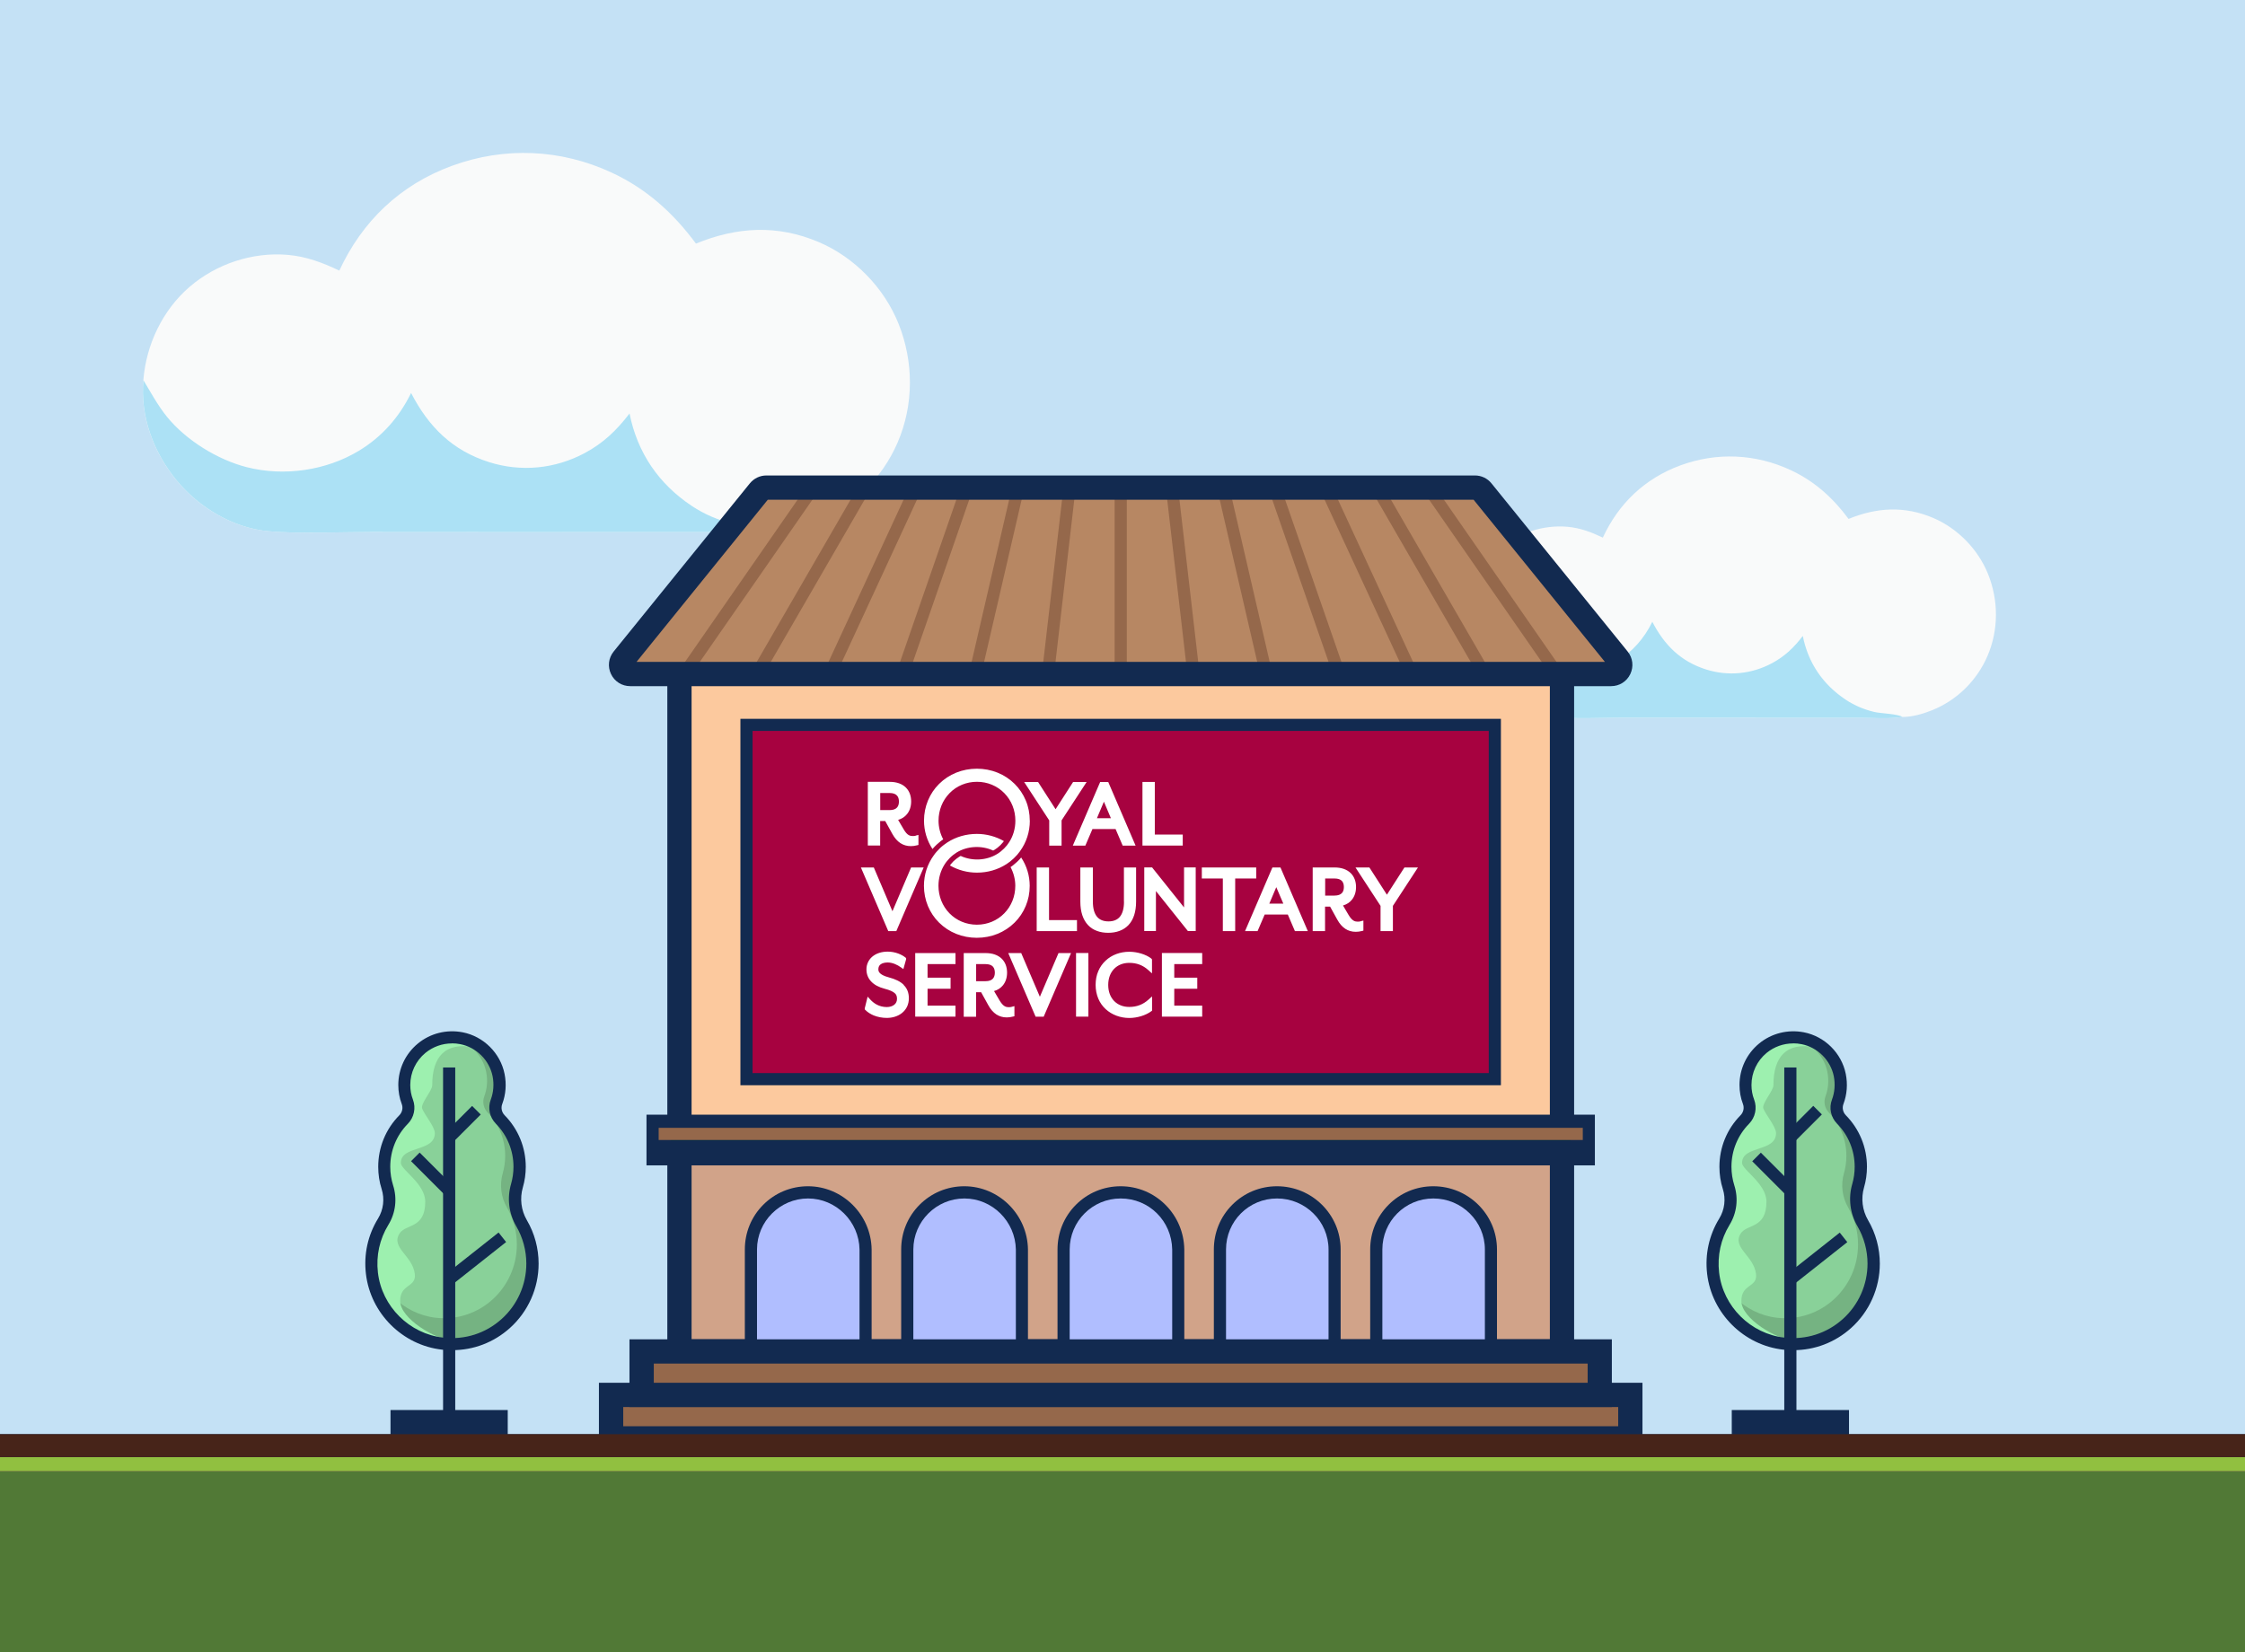 <?xml version="1.0" encoding="UTF-8"?><svg id="Layer_1" xmlns="http://www.w3.org/2000/svg" viewBox="0 0 360 265"><defs><style>.cls-1{fill:#b78763;}.cls-2{fill:#b0beff;}.cls-3{fill:#89d199;}.cls-4{fill:#91c040;}.cls-5{fill:#9df0af;}.cls-6{fill:#f9fafa;}.cls-7{fill:#95684b;}.cls-8{fill:#0a2c48;}.cls-9{fill:#517936;}.cls-10{fill:#fff;}.cls-11{fill:#ace1f5;}.cls-12{fill:#75b382;}.cls-13{fill:#ba7e5e;}.cls-14{fill:#a70240;}.cls-15{fill:#d1a389;}.cls-16{fill:#472419;}.cls-17{fill:#c4e1f5;}.cls-18{fill:#fcc99e;}.cls-19{fill:#122a50;}</style></defs><rect class="cls-17" x="0" width="360" height="265"/><path class="cls-6" d="M54.41,43.41c3.68-7.96,9.79-13.78,18.05-16.81,8.45-3.1,17.47-2.71,25.64,1.09,5.56,2.58,9.88,6.48,13.5,11.38,6.59-2.7,13.04-3.07,19.7-.24,5.72,2.43,10.49,7.34,12.79,13.1,2.44,6.1,2.46,12.97-.14,19.02-2.49,5.78-7.15,10.36-13.01,12.69-2.07.82-4.56,1.53-6.81,1.53-3.08.54-7.34.18-10.52.18h-21.83s-32.33-.02-32.33-.02c-5.03,0-11.6.32-16.45-.13-5.66-.52-11.12-3.82-14.69-8.15-3.68-4.47-5.87-10.26-5.32-16.1.45-5.67,3.08-11.21,7.41-14.94,4.3-3.7,10.11-5.62,15.76-5.13,2.98.26,5.58,1.25,8.25,2.52Z"/><path class="cls-11" d="M22.99,60.96c1.2,2,2.31,4.06,3.78,5.88,3.05,3.77,8.15,6.91,12.8,8.09,5.96,1.52,12.72.55,17.98-2.63,3.72-2.25,6.47-5.39,8.37-9.27,2.8,5.41,6.6,9.23,12.54,11.1,5.12,1.61,10.55,1.07,15.28-1.45,3.02-1.61,5.15-3.67,7.21-6.36,1.25,6.27,4.66,11.29,9.99,14.83,2.01,1.34,4.23,2.28,6.58,2.84,1.55.37,5.62.45,6.62,1.18-3.08.54-7.34.18-10.52.18h-21.83s-32.33-.02-32.33-.02c-5.03,0-11.6.32-16.45-.13-5.66-.52-11.12-3.82-14.69-8.15-3.68-4.47-5.87-10.26-5.32-16.1Z"/><path class="cls-6" d="M257.03,86.22c2.53-5.48,6.75-9.49,12.44-11.58,5.82-2.14,12.04-1.86,17.66.75,3.83,1.78,6.8,4.46,9.3,7.84,4.54-1.86,8.99-2.11,13.57-.16,3.94,1.68,7.22,5.05,8.81,9.03,1.68,4.21,1.69,8.94-.1,13.1-1.71,3.98-4.93,7.14-8.96,8.74-1.43.57-3.14,1.06-4.69,1.05-2.12.37-5.05.13-7.25.13h-15.04s-22.27-.01-22.27-.01c-3.46,0-7.99.22-11.34-.09-3.9-.36-7.66-2.63-10.12-5.62-2.54-3.08-4.04-7.07-3.66-11.09.31-3.9,2.12-7.73,5.11-10.29,2.96-2.55,6.96-3.87,10.86-3.53,2.05.18,3.84.86,5.68,1.74Z"/><path class="cls-11" d="M235.38,98.31c.83,1.37,1.59,2.8,2.6,4.05,2.1,2.6,5.61,4.76,8.82,5.57,4.11,1.05,8.76.38,12.39-1.81,2.56-1.55,4.46-3.71,5.77-6.39,1.93,3.73,4.55,6.36,8.64,7.65,3.53,1.11,7.27.74,10.53-1,2.08-1.11,3.55-2.53,4.96-4.38.86,4.32,3.21,7.78,6.88,10.22,1.39.92,2.92,1.57,4.54,1.96,1.06.26,3.87.31,4.56.81-2.12.37-5.05.13-7.25.13h-15.04s-22.27-.01-22.27-.01c-3.46,0-7.99.22-11.34-.09-3.9-.36-7.66-2.63-10.12-5.62-2.54-3.08-4.04-7.07-3.66-11.09Z"/><rect class="cls-13" x="0" y="235.17" width="360" height="2.18"/><path class="cls-19" d="M0,239.88h360v-2.53H0v2.53ZM0,230.03v5.14h360v-5.14H0Z"/><path class="cls-18" d="M108.95,103.09h141.52v113.66H108.95v-113.66Z"/><rect class="cls-15" x="108.95" y="183.79" width="141.52" height="33.21"/><path class="cls-19" d="M252.42,218.7H107.01v-117.56h145.41v117.56ZM110.9,214.8h137.63v-109.77H110.9v109.77Z"/><rect class="cls-8" x="105.62" y="180.72" width="148.19" height="4.24"/><path class="cls-19" d="M255.75,186.91H103.67v-8.13h152.08v8.13ZM107.56,183.01h144.3v-.35H107.56v.35Z"/><rect class="cls-7" x="97.99" y="223.72" width="163.44" height="6.97"/><path class="cls-19" d="M263.38,232.64H96.04v-10.86h167.34v10.86ZM99.94,228.75h159.55v-3.08H99.94v3.08Z"/><path class="cls-1" d="M236.53,78.21h-113.63c-.44,0-.86.2-1.14.54l-21.83,26.96c-.78.96-.09,2.39,1.14,2.39h157.29c1.23,0,1.92-1.43,1.14-2.39l-21.83-26.96c-.28-.34-.7-.54-1.14-.54Z"/><rect class="cls-14" x="119.71" y="116.26" width="120" height="56.83"/><path class="cls-19" d="M240.68,174.06h-121.95v-58.77h121.95v58.77ZM120.68,172.11h118.05v-54.88h-118.05v54.88Z"/><path class="cls-10" d="M144.91,157.98c.56.55.83,1.25.83,2.13,0,.98-.39,1.8-1.11,2.37-.64.51-1.5.78-2.42.78-.75,0-1.46-.14-2.11-.4-.52-.22-.99-.52-1.32-.86l-.11-.11v-.18s.46-1.86.46-1.86l.45.49c.5.54,1.36,1.18,2.62,1.18.48,0,.9-.13,1.2-.37.29-.23.44-.56.44-.94,0-.42-.1-.69-.35-.91-.29-.27-.83-.51-1.64-.72-.95-.25-1.67-.64-2.16-1.17-.5-.53-.75-1.18-.75-1.95s.33-1.5.92-2.01c.62-.53,1.48-.82,2.49-.82,1.24,0,2.29.5,2.81.92l.14.11v.2s-.44,1.57-.44,1.57l-.41-.29c-.52-.38-1.33-.77-2.09-.77-.5,0-.9.11-1.16.31-.23.18-.35.44-.35.77,0,.26,0,.86,1.65,1.3,1.1.29,1.89.68,2.41,1.2ZM146.76,163.06h6.46v-1.77h-4.48v-2.71h3.69v-1.77h-3.69v-2.18h4.48v-1.77h-6.46v10.21ZM162.23,161.48l.44-.11v1.62l-.21.05c-.37.1-.69.14-1.02.14-.62,0-1.18-.16-1.67-.48-.49-.32-.93-.82-1.29-1.48l-1.15-2.08h-.81v3.93h-1.98v-10.21h3.49c1.12,0,2,.31,2.62.92.55.55.84,1.32.84,2.22,0,.8-.23,1.5-.67,2.04-.35.43-.84.75-1.42.91l.89,1.51c.59.99,1.04,1.08,1.48,1.08.17,0,.31-.02.45-.05ZM159.23,155.04c-.24-.27-.65-.41-1.19-.41h-1.51v2.74h1.51c.55,0,.95-.14,1.19-.42.2-.23.3-.56.3-.95s-.1-.73-.3-.96ZM166.75,159.87l-2.92-6.84-.07-.17h-2.08l4.39,10.21h1.29l4.39-10.21h-2.01l-2.99,7.01ZM172.55,163.06h1.98v-10.21h-1.98v10.21ZM184.6,153.72c-.86-.65-2.23-1.07-3.51-1.07-1.46,0-2.81.5-3.79,1.42-.51.47-.91,1.04-1.18,1.68-.29.67-.43,1.41-.43,2.21s.15,1.54.43,2.21c.27.64.67,1.21,1.18,1.68.99.91,2.34,1.42,3.79,1.42,1.27,0,2.65-.42,3.54-1.09l.11-.08v-2.29l-.59.53c-.87.78-1.87,1.16-3.06,1.16-.49,0-.96-.08-1.37-.25-.41-.16-.76-.4-1.06-.7-.62-.64-.95-1.53-.95-2.58,0-2.12,1.36-3.54,3.38-3.54,1.19,0,2.19.38,3.05,1.16l.59.53v-2.15l-.03-.16-.11-.08ZM192.78,154.62v-1.77h-6.46v10.21h6.46v-1.77h-4.48v-2.71h3.69v-1.77h-3.69v-2.18h4.48ZM148.12,139.13l-4.39,10.21h-1.29l-4.39-10.21h2.07l2.99,7.02,2.99-7.02h2.01ZM168.22,139.13h-1.98v10.21h6.46v-1.77h-4.48v-8.44ZM180.24,144.61c0,1.1-.23,1.92-.68,2.45-.41.48-1.02.72-1.81.72s-1.4-.24-1.81-.72c-.46-.53-.69-1.36-.69-2.45v-5.48h-2.01v5.47c0,1.64.42,2.91,1.24,3.78.39.42.88.73,1.43.93.53.2,1.14.3,1.8.3s1.27-.1,1.8-.3c.56-.2,1.04-.52,1.44-.93.82-.87,1.23-2.14,1.23-3.78v-5.47h-1.95v5.48ZM189.87,145.54l-5.04-6.31-.08-.11h-1.26v10.21h1.87v-6.42l5.05,6.32.08.1h1.25v-10.21h-1.87v6.42ZM201.44,139.13h-8.72v1.77h3.37v8.44h1.98v-8.44h3.37v-1.77ZM205.33,139.13l4.39,10.21h-2.07l-1.14-2.66h-3.71l-1.14,2.66h-2.01l4.39-10.21h1.29ZM204.66,142.29l-1.12,2.64h2.25l-1.13-2.64ZM218.19,147.75l.44-.1v1.61l-.27.07c-.32.08-.63.12-.96.12-.62,0-1.18-.16-1.67-.48-.49-.32-.93-.82-1.29-1.48l-1.15-2.08h-.81v3.93h-1.98v-10.21h3.49c1.12,0,2,.31,2.62.92.55.55.84,1.32.84,2.22,0,.8-.23,1.5-.67,2.04-.35.44-.84.75-1.42.92l.89,1.51c.59.99,1.04,1.08,1.48,1.08.17,0,.31-.02.45-.05ZM212.49,143.64h1.51c.55,0,.95-.14,1.2-.42.2-.22.3-.55.3-.95s-.1-.73-.3-.96c-.24-.27-.64-.41-1.19-.41h-1.51v2.74ZM225.21,139.13l-2.81,4.37-2.81-4.37h-2.23l4.02,6.16v4.05h1.98v-4.05l4.02-6.16h-2.16ZM146.84,134.04c-.14.04-.29.05-.45.05-.45,0-.9-.08-1.48-1.08l-.89-1.51c.58-.17,1.07-.48,1.42-.92.44-.53.67-1.24.67-2.04,0-.9-.29-1.67-.84-2.22-.61-.61-1.49-.92-2.62-.92h-3.49v10.21h1.98v-3.93h.81l1.15,2.08c.36.65.8,1.15,1.29,1.47.49.32,1.05.48,1.67.48.33,0,.65-.04,1.02-.14l.2-.05v-1.61l-.44.11ZM144.15,128.56c0,.4-.1.73-.3.95-.24.28-.65.42-1.19.42h-1.51v-2.74h1.51c.55,0,.95.14,1.19.42.2.22.3.55.3.95ZM174.25,125.42l-4.02,6.16v4.05h-1.98v-4.05l-4.02-6.16h2.23l2.81,4.37,2.81-4.37h2.16ZM176.42,125.42l-4.39,10.21h2.01l1.14-2.66h3.71l1.14,2.66h2.07l-4.39-10.21h-1.29ZM178.15,131.23h-2.25l1.12-2.65,1.12,2.65ZM189.66,133.85v1.77h-6.46v-10.21h1.98v8.44h4.48ZM165.14,131.63c0,1.79-.55,3.48-1.58,4.9-.14.19-.29.37-.44.56-.35.4-.74.77-1.16,1.1-.19.15-.38.28-.58.41-1.38.89-3.01,1.36-4.72,1.36-1.53,0-3.02-.4-4.33-1.15.05-.07.09-.14.14-.2.25-.32.54-.61.87-.86.16-.12.32-.24.48-.34.08-.05.15-.09.23-.13,1.88.87,4.17.73,5.87-.32.18-.11.37-.24.55-.39.37-.29.71-.63,1-.99.12-.16.25-.33.36-.51.65-1.01.99-2.2.99-3.44,0-1.68-.62-3.24-1.76-4.41-1.15-1.18-2.71-1.83-4.4-1.83s-3.26.65-4.4,1.83c-1.13,1.16-1.76,2.73-1.76,4.41,0,1.04.26,2.07.75,2.99-.13.09-.25.18-.38.27-.46.36-.89.76-1.28,1.21-.02.03-.04.05-.06.07-.89-1.36-1.36-2.93-1.36-4.55,0-1.13.22-2.22.64-3.24.42-1,1.01-1.89,1.78-2.65,1.58-1.57,3.73-2.44,6.06-2.44s4.48.87,6.06,2.44c.76.76,1.36,1.65,1.78,2.65.43,1.02.64,2.11.64,3.24ZM163.7,137.6c-.38.44-.81.84-1.27,1.2-.12.1-.25.18-.38.27.49.93.76,1.96.76,3,0,1.68-.62,3.24-1.76,4.41-1.15,1.18-2.71,1.83-4.4,1.83s-3.25-.65-4.4-1.83c-1.13-1.16-1.76-2.73-1.76-4.41,0-1.23.34-2.42.99-3.44.11-.18.24-.35.37-.51.29-.36.62-.7.99-.99.18-.14.37-.27.55-.39,1.7-1.05,3.99-1.19,5.87-.32.08-.04.16-.09.23-.13.16-.1.32-.21.47-.33.33-.26.62-.55.88-.87.05-.06.1-.13.14-.19-1.31-.75-2.8-1.15-4.34-1.15-1.71,0-3.34.47-4.72,1.36-.2.13-.39.26-.58.41-.42.32-.81.69-1.16,1.1-.16.18-.31.37-.44.56-1.03,1.42-1.58,3.11-1.58,4.9,0,1.13.22,2.22.64,3.24.42,1,1.01,1.89,1.78,2.65,1.58,1.57,3.73,2.44,6.06,2.44s4.48-.87,6.06-2.44c.77-.76,1.36-1.65,1.78-2.65.43-1.02.64-2.11.64-3.24,0-1.62-.47-3.19-1.37-4.55-.02.03-.04.06-.07.08Z"/><path class="cls-2" d="M129.57,191.24c-5.11,0-9.15,4.12-9.15,9.15v16.35h18.39v-16.35c-.08-5.03-4.21-9.15-9.24-9.15ZM154.64,191.24c-5.11,0-9.15,4.12-9.15,9.15v16.35h18.39v-16.35c-.08-5.03-4.21-9.15-9.24-9.15ZM179.71,191.24c-5.11,0-9.15,4.12-9.15,9.15v16.35h18.39v-16.35c-.08-5.03-4.12-9.15-9.24-9.15ZM204.78,191.24c-5.11,0-9.15,4.12-9.15,9.15v16.35h18.39v-16.35c0-5.03-4.12-9.15-9.24-9.15ZM229.85,191.24c-5.11,0-9.15,4.12-9.15,9.15v16.35h18.39v-16.35c0-5.03-4.12-9.15-9.24-9.15h0Z"/><path class="cls-19" d="M240.06,217.72h-20.34v-17.33c0-2.7,1.04-5.24,2.94-7.15,1.91-1.92,4.46-2.98,7.18-2.98,5.63,0,10.21,4.54,10.21,10.13v17.33ZM221.67,215.78h16.44v-15.38c0-4.51-3.71-8.18-8.26-8.18s-8.18,3.67-8.18,8.18v15.38ZM214.99,217.72h-20.34v-17.33c0-2.7,1.04-5.24,2.94-7.15,1.91-1.92,4.46-2.98,7.18-2.98,5.63,0,10.21,4.54,10.21,10.13v17.33ZM196.6,215.78h16.44v-15.38c0-4.51-3.71-8.18-8.26-8.18s-8.18,3.67-8.18,8.18v15.38ZM189.92,217.72h-20.34v-17.33c0-2.7,1.04-5.24,2.94-7.15,1.91-1.92,4.46-2.98,7.18-2.98s5.27,1.06,7.19,2.98c1.9,1.9,2.97,4.43,3.02,7.14v.02s0,17.33,0,17.33ZM171.53,215.78h16.44v-15.37c-.08-4.59-3.71-8.19-8.26-8.19s-8.18,3.67-8.18,8.18v15.38ZM164.85,217.72h-20.34v-17.33c0-2.7,1.04-5.24,2.94-7.15,1.91-1.92,4.46-2.98,7.18-2.98,5.54,0,10.12,4.54,10.21,10.11v.02s0,17.33,0,17.33ZM146.46,215.78h16.44v-15.37c-.08-4.52-3.78-8.19-8.26-8.19s-8.18,3.67-8.18,8.18v15.38ZM139.78,217.72h-20.34v-17.33c0-2.7,1.04-5.24,2.94-7.15,1.91-1.92,4.46-2.98,7.18-2.98,5.54,0,10.12,4.54,10.21,10.11v.02s0,17.33,0,17.33ZM121.39,215.78h16.44v-15.37c-.08-4.52-3.78-8.19-8.26-8.19s-8.18,3.67-8.18,8.18v15.38Z"/><rect class="cls-7" x="102.89" y="216.75" width="153.64" height="6.97"/><path class="cls-19" d="M258.48,225.67H100.94v-10.86h157.53v10.86ZM104.84,221.78h149.75v-3.08H104.84v3.08Z"/><path class="cls-3" d="M83.62,196.18c-1.06-1.81-1.33-3.99-.74-6,.28-.96.43-1.98.43-3.04,0-2.96-1.19-5.64-3.11-7.59-.73-.75-.97-1.86-.6-2.84.49-1.3.64-2.76.33-4.28-.6-2.96-2.99-5.33-5.95-5.9-4.89-.95-9.17,2.77-9.17,7.49,0,.95.17,1.86.49,2.7.37.98.14,2.09-.6,2.84-1.92,1.96-3.11,4.63-3.11,7.59,0,1.14.18,2.24.51,3.28.59,1.86.34,3.88-.67,5.54-1.45,2.36-2.16,5.22-1.8,8.26.68,5.89,5.47,10.64,11.36,11.29,7.79.86,14.38-5.22,14.38-12.83,0-2.37-.64-4.58-1.76-6.49Z"/><path class="cls-12" d="M61.87,188.38c-.11-.34-.17-.7-.24-1.05.02,1.07.18,2.11.49,3.09h0c.02-.68-.04-1.37-.25-2.04Z"/><path class="cls-12" d="M83.62,196.18c-1.06-1.81-1.33-3.99-.74-6,.28-.96.43-1.98.43-3.04,0-2.96-1.19-5.64-3.11-7.59-.73-.75-.97-1.86-.6-2.84.49-1.3.64-2.76.33-4.28-.6-2.96-2.99-5.33-5.95-5.9-.77-.15-1.51-.15-2.23-.08.28.02.55.01.84.07,2.67.53,4.83,2.7,5.37,5.4.28,1.39.14,2.73-.3,3.92-.34.9-.12,1.91.54,2.6,1.74,1.79,2.81,4.24,2.81,6.95,0,.97-.14,1.9-.39,2.78-.53,1.84-.29,3.83.67,5.49,1.01,1.74,1.59,3.77,1.59,5.94,0,6.97-5.95,12.53-12.99,11.75-5.25-.59-9.51-4.84-10.22-10.13-.11.97-.15,1.97-.03,3,.68,5.89,5.47,10.64,11.36,11.29,7.79.86,14.38-5.22,14.38-12.83,0-2.37-.64-4.58-1.76-6.49Z"/><rect class="cls-19" x="64.08" y="227.61" width="15.89" height="3.61"/><path class="cls-19" d="M81.42,232.68h-18.8v-6.53h18.8v6.53ZM65.54,229.76h12.97v-.69h-12.97v.69Z"/><path class="cls-5" d="M73.2,215.23c-3.5-.38-9.03-3.77-9.03-6.57s2.6-2.12,2.35-4.32c-.34-2.94-3.87-4.21-2.47-6.48.99-1.6,4.14-.74,4.14-5.12,0-2.91-3.91-5.11-3.91-6.22,0-2.86,5.45-1.69,5.45-4.78,0-1.01-1.68-2.99-2.03-3.93-.31-.81,1.61-2.84,1.61-3.76,0-4.55,2.06-6.99,6.79-6.07.63.12,1.21.36,1.77.63-1.05-1.05-2.39-1.79-3.88-2.08-4.89-.95-9.17,2.77-9.17,7.49,0,.95.17,1.86.49,2.7.37.98.14,2.09-.6,2.84-1.92,1.96-3.11,4.63-3.11,7.59,0,1.14.18,2.24.51,3.28.59,1.86.34,3.88-.67,5.54-1.45,2.36-2.16,5.22-1.8,8.26.68,5.89,5.47,10.64,11.36,11.29,1.43.16,2.79.01,4.1-.26-.63.02-1.25.07-1.9,0Z"/><rect class="cls-19" x="71.05" y="171.21" width="1.95" height="59.44"/><rect class="cls-19" x="70.85" y="200.85" width="10.87" height="1.95" transform="translate(-108.7 90.77) rotate(-38.32)"/><rect class="cls-19" x="68.34" y="184.43" width="1.95" height="7.67" transform="translate(-112.82 104.15) rotate(-45)"/><rect class="cls-19" x="71.12" y="179.29" width="6.18" height="1.95" transform="translate(-105.73 105.26) rotate(-45)"/><path class="cls-19" d="M72.49,216.56c-.53,0-1.06-.03-1.59-.09-6.34-.7-11.48-5.81-12.22-12.15-.37-3.14.3-6.21,1.94-8.88.87-1.42,1.08-3.15.58-4.73-.37-1.15-.55-2.35-.55-3.57,0-3.11,1.2-6.05,3.39-8.27.47-.48.62-1.19.38-1.81-.37-.97-.55-1.99-.55-3.04,0-2.58,1.14-5,3.14-6.65,1.99-1.64,4.61-2.3,7.19-1.8,3.34.65,6.04,3.33,6.71,6.67.33,1.63.2,3.3-.37,4.82-.24.62-.09,1.33.38,1.81,2.18,2.22,3.39,5.16,3.39,8.27,0,1.13-.16,2.24-.47,3.31-.51,1.75-.28,3.66.64,5.24,1.24,2.11,1.89,4.53,1.89,6.98,0,3.94-1.68,7.71-4.62,10.34-2.58,2.31-5.82,3.54-9.24,3.54ZM72.48,167.35c-1.55,0-3.05.53-4.26,1.52-1.54,1.27-2.43,3.15-2.43,5.15,0,.81.14,1.6.43,2.35.5,1.33.18,2.85-.81,3.86-1.83,1.86-2.83,4.31-2.83,6.91,0,1.02.16,2.02.46,2.98.68,2.13.4,4.44-.77,6.34-1.4,2.29-1.98,4.93-1.67,7.64.63,5.45,5.05,9.84,10.5,10.44,3.45.38,6.76-.68,9.32-2.97,2.53-2.26,3.98-5.51,3.98-8.9,0-2.11-.56-4.18-1.62-6h0c-1.19-2.04-1.49-4.5-.83-6.77.26-.9.39-1.83.39-2.77,0-2.6-1.01-5.05-2.83-6.91-1-1.02-1.32-2.53-.81-3.86.44-1.18.54-2.47.29-3.75-.52-2.57-2.6-4.64-5.18-5.14-.44-.09-.89-.13-1.33-.13Z"/><path class="cls-3" d="M298.69,196.18c-1.06-1.81-1.33-3.99-.74-6,.28-.96.43-1.98.43-3.04,0-2.96-1.19-5.64-3.11-7.59-.73-.75-.97-1.86-.6-2.84.49-1.3.64-2.76.33-4.28-.6-2.96-2.99-5.33-5.95-5.9-4.89-.95-9.17,2.77-9.17,7.49,0,.95.17,1.86.49,2.7.37.98.14,2.09-.6,2.84-1.92,1.96-3.11,4.63-3.11,7.59,0,1.14.18,2.24.51,3.28.59,1.86.34,3.88-.67,5.54-1.45,2.36-2.16,5.22-1.8,8.26.68,5.89,5.47,10.64,11.36,11.29,7.79.86,14.38-5.22,14.38-12.83,0-2.37-.64-4.58-1.76-6.49Z"/><path class="cls-12" d="M276.94,188.38c-.11-.34-.17-.7-.24-1.05.02,1.07.18,2.11.49,3.09,0,0,0,0,0,0,.02-.68-.04-1.37-.25-2.04Z"/><path class="cls-12" d="M298.69,196.18c-1.06-1.81-1.33-3.99-.74-6,.28-.96.43-1.98.43-3.04,0-2.96-1.19-5.64-3.11-7.59-.73-.75-.97-1.86-.6-2.84.49-1.3.64-2.76.33-4.28-.6-2.96-2.99-5.33-5.95-5.9-.77-.15-1.51-.15-2.23-.08.28.02.55.01.84.07,2.67.53,4.83,2.7,5.37,5.4.28,1.39.14,2.73-.3,3.92-.34.9-.12,1.91.54,2.6,1.74,1.79,2.81,4.24,2.81,6.95,0,.97-.14,1.9-.39,2.78-.53,1.84-.29,3.83.67,5.49,1.01,1.74,1.59,3.77,1.59,5.94,0,6.97-5.95,12.53-12.99,11.75-5.25-.59-9.51-4.84-10.22-10.13-.11.97-.15,1.97-.03,3,.68,5.89,5.47,10.64,11.36,11.29,7.79.86,14.38-5.22,14.38-12.83,0-2.37-.64-4.58-1.76-6.49Z"/><rect class="cls-19" x="279.15" y="227.61" width="15.89" height="3.61"/><path class="cls-19" d="M296.5,232.68h-18.8v-6.53h18.8v6.53ZM280.61,229.76h12.97v-.69h-12.97v.69Z"/><path class="cls-5" d="M288.27,215.23c-3.5-.38-9.03-3.77-9.03-6.57s2.6-2.12,2.35-4.32c-.34-2.94-3.87-4.21-2.47-6.48.99-1.6,4.14-.74,4.14-5.12,0-2.91-3.91-5.11-3.91-6.22,0-2.86,5.45-1.69,5.45-4.78,0-1.01-1.67-2.99-2.03-3.93-.31-.81,1.61-2.84,1.61-3.76,0-4.55,2.06-6.99,6.79-6.07.63.12,1.21.36,1.77.63-1.05-1.05-2.39-1.79-3.88-2.08-4.89-.95-9.17,2.77-9.17,7.49,0,.95.17,1.86.49,2.7.37.98.14,2.09-.6,2.84-1.92,1.96-3.11,4.63-3.11,7.59,0,1.14.18,2.24.51,3.28.59,1.86.34,3.88-.67,5.54-1.45,2.36-2.16,5.22-1.8,8.26.68,5.89,5.47,10.64,11.36,11.29,1.43.16,2.79.01,4.1-.26-.63.02-1.25.07-1.9,0Z"/><rect class="cls-19" x="286.12" y="171.21" width="1.95" height="59.44"/><rect class="cls-19" x="285.92" y="200.85" width="10.87" height="1.95" transform="translate(-62.37 224.14) rotate(-38.32)"/><rect class="cls-19" x="283.41" y="184.43" width="1.95" height="7.67" transform="translate(-49.83 256.24) rotate(-45)"/><rect class="cls-19" x="286.19" y="179.29" width="6.18" height="1.95" transform="translate(-42.73 257.38) rotate(-45.01)"/><path class="cls-19" d="M287.56,216.56c-.53,0-1.06-.03-1.59-.09-6.34-.7-11.48-5.81-12.22-12.15-.37-3.14.31-6.21,1.94-8.88.87-1.42,1.08-3.15.58-4.73-.37-1.15-.55-2.35-.55-3.57,0-3.11,1.2-6.05,3.39-8.27.47-.48.62-1.19.38-1.81-.37-.97-.55-1.99-.55-3.04,0-2.58,1.14-5,3.14-6.65,1.99-1.64,4.61-2.3,7.19-1.8,3.34.65,6.04,3.33,6.71,6.67.33,1.63.2,3.3-.37,4.82-.24.62-.09,1.33.38,1.81,2.18,2.22,3.39,5.16,3.39,8.27,0,1.13-.16,2.24-.47,3.31-.51,1.75-.28,3.66.64,5.24h0c1.24,2.11,1.89,4.53,1.89,6.98,0,3.94-1.68,7.71-4.62,10.34-2.58,2.31-5.82,3.54-9.24,3.54ZM287.55,167.35c-1.55,0-3.05.53-4.26,1.52-1.54,1.27-2.43,3.15-2.43,5.15,0,.81.14,1.6.43,2.35.5,1.33.18,2.85-.81,3.86-1.83,1.86-2.83,4.31-2.83,6.91,0,1.02.16,2.02.46,2.98.68,2.13.4,4.44-.77,6.34-1.4,2.29-1.98,4.93-1.67,7.64.63,5.45,5.05,9.84,10.5,10.44,3.45.38,6.76-.68,9.32-2.97,2.53-2.26,3.98-5.51,3.98-8.9,0-2.11-.56-4.18-1.62-6h0c-1.19-2.04-1.49-4.5-.83-6.77.26-.89.39-1.83.39-2.77,0-2.6-1.01-5.05-2.83-6.91-1-1.02-1.32-2.53-.81-3.86.44-1.18.54-2.47.29-3.75-.52-2.57-2.6-4.64-5.18-5.14-.44-.09-.89-.13-1.33-.13Z"/><rect class="cls-7" x="105.62" y="180.89" width="148.19" height="1.95"/><rect class="cls-7" x="101.84" y="92.19" width="36.39" height="1.95" transform="translate(-24.93 138.67) rotate(-55.24)"/><rect class="cls-7" x="112.71" y="92.19" width="34.54" height="1.95" transform="translate(-15.73 159.05) rotate(-59.96)"/><rect class="cls-7" x="123.46" y="92.19" width="32.94" height="1.95" transform="translate(-3.37 181.04) rotate(-65.17)"/><rect class="cls-7" x="134.05" y="92.19" width="31.65" height="1.95" transform="translate(12.74 204.22) rotate(-70.87)"/><rect class="cls-7" x="144.48" y="92.19" width="30.69" height="1.95" transform="translate(33.04 227.87) rotate(-76.98)"/><rect class="cls-7" x="154.72" y="92.19" width="30.1" height="1.95" transform="translate(57.72 251.1) rotate(-83.4)"/><rect class="cls-7" x="178.74" y="78.21" width="1.95" height="29.9"/><rect class="cls-7" x="188.68" y="78.11" width="1.95" height="30.1" transform="translate(-9.45 22.41) rotate(-6.6)"/><rect class="cls-7" x="198.63" y="77.82" width="1.95" height="30.69" transform="translate(-15.86 47.38) rotate(-13.02)"/><rect class="cls-7" x="208.58" y="77.34" width="1.95" height="31.65" transform="translate(-18.96 73.84) rotate(-19.14)"/><rect class="cls-7" x="218.52" y="76.69" width="1.95" height="32.94" transform="translate(-18.83 100.77) rotate(-24.83)"/><rect class="cls-7" x="228.47" y="75.89" width="1.95" height="34.54" transform="translate(-15.82 127.37) rotate(-30.04)"/><rect class="cls-7" x="238.41" y="74.96" width="1.95" height="36.39" transform="translate(-10.4 153.1) rotate(-34.76)"/><path class="cls-19" d="M258.36,110.05H101.06c-1.33,0-2.51-.74-3.08-1.94-.57-1.2-.41-2.58.43-3.62l21.83-26.96c.65-.8,1.62-1.27,2.65-1.27h113.63c1.03,0,2,.46,2.65,1.27l21.83,26.96c.84,1.03,1,2.42.43,3.62-.57,1.2-1.75,1.94-3.08,1.94ZM102.07,106.16h155.29l-21.06-26.01h-113.18l-21.05,26.01Z"/><rect class="cls-4" x="0" y="233.71" width="360" height="2.24"/><rect class="cls-9" x="0" y="235.95" width="360" height="29.05"/><rect class="cls-16" x="0" y="230.03" width="360" height="3.67"/></svg>